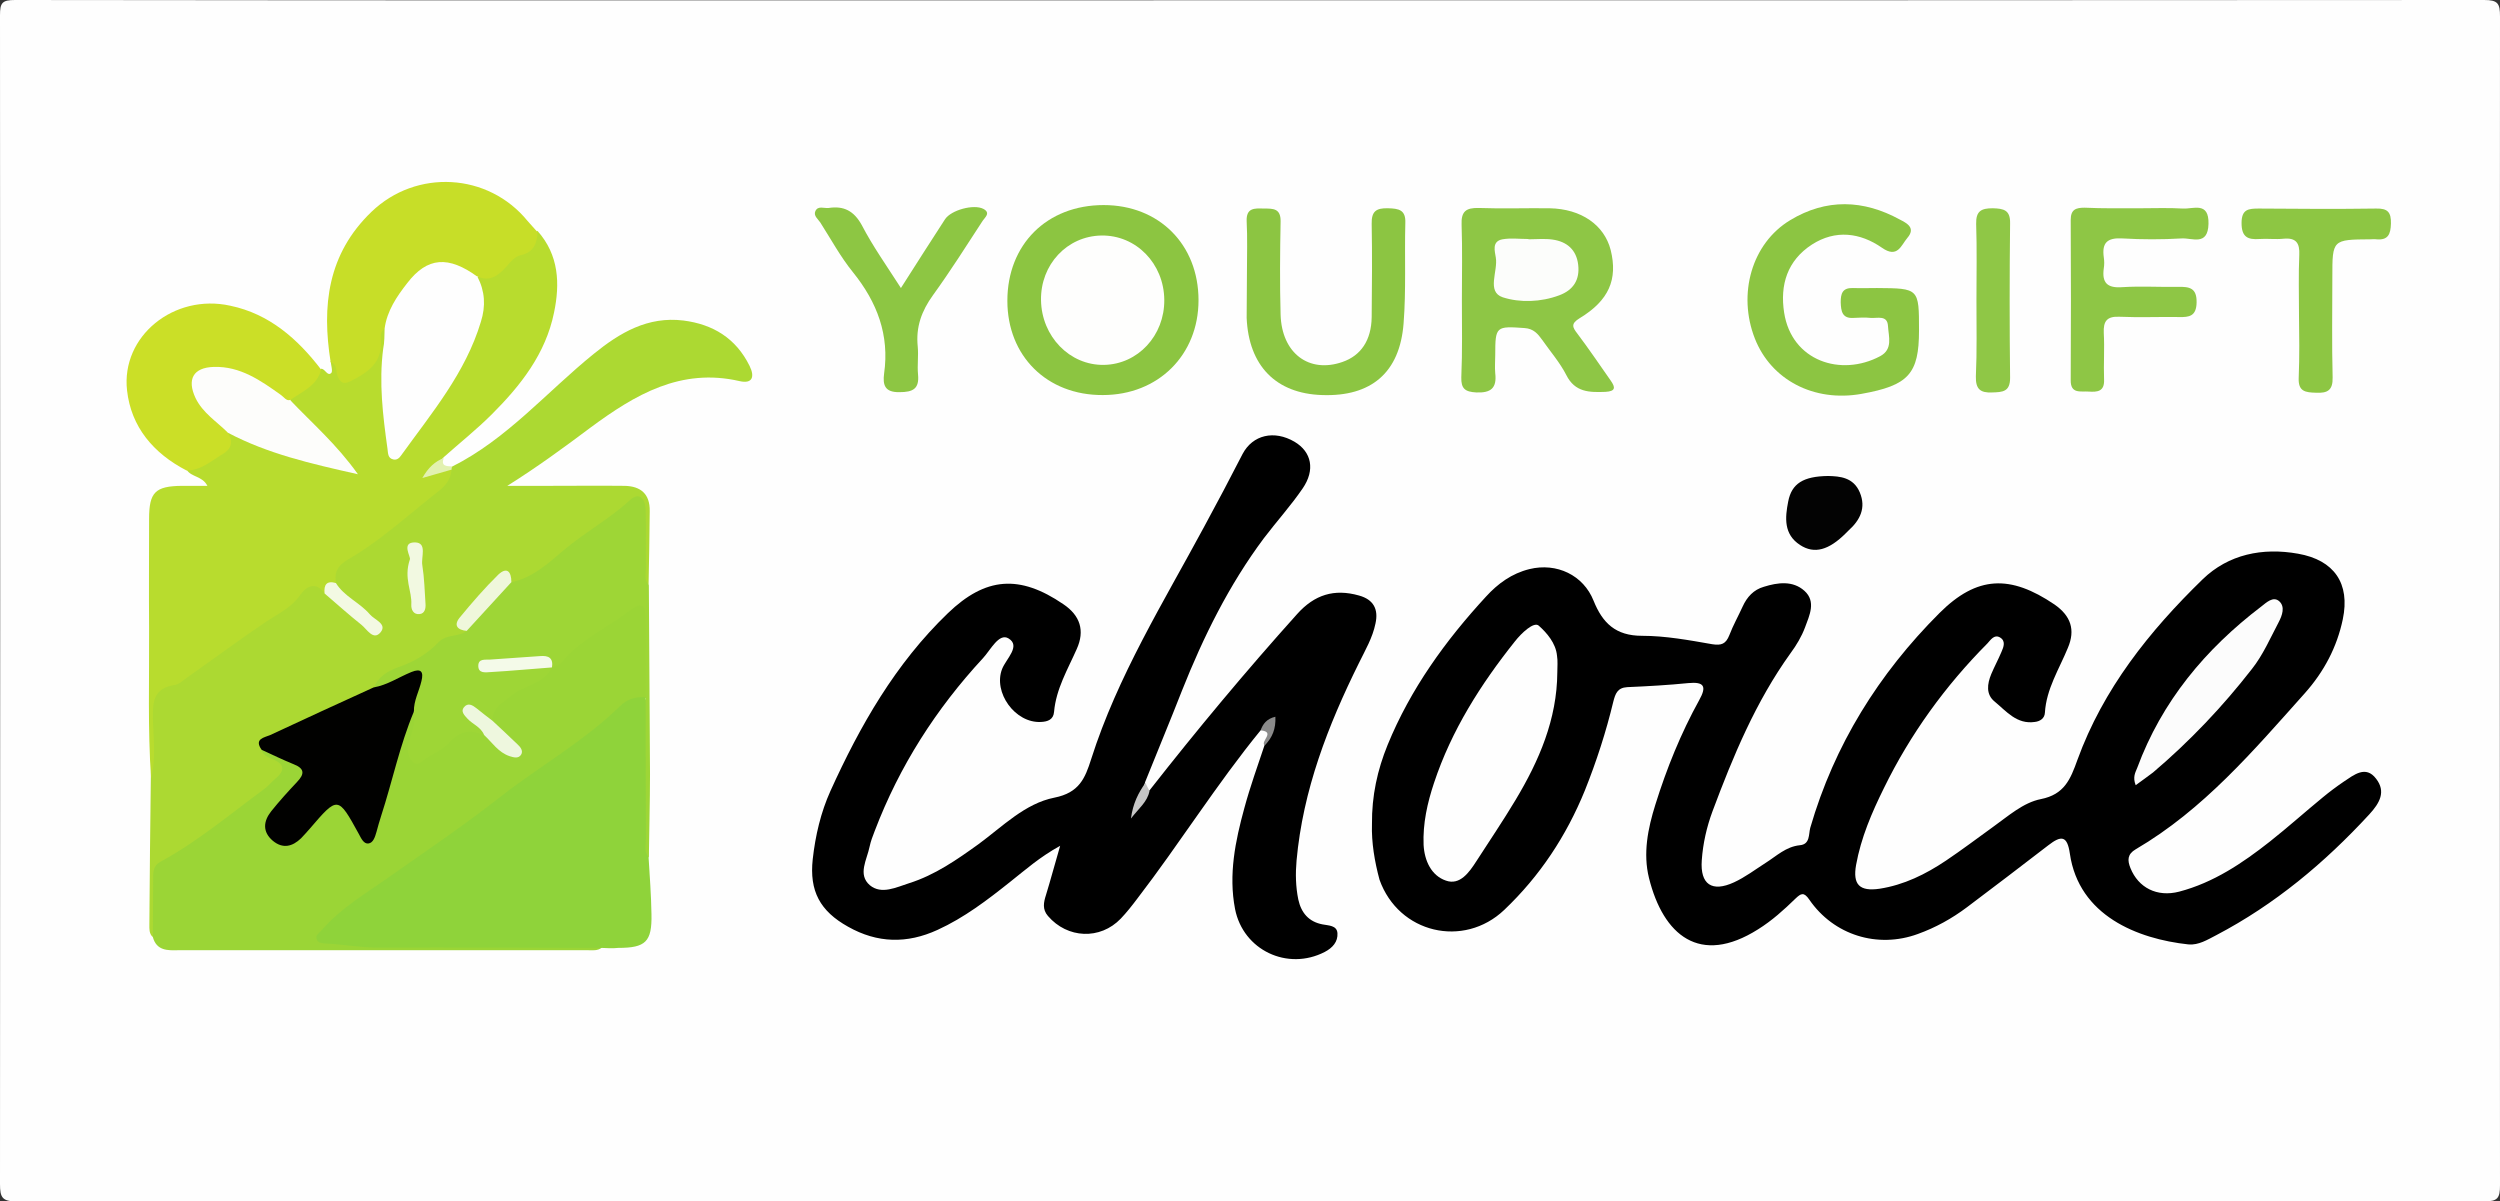 <?xml version="1.0" encoding="utf-8"?>
<!-- Generator: Adobe Illustrator 26.0.2, SVG Export Plug-In . SVG Version: 6.00 Build 0)  -->
<svg version="1.1" id="Layer_1" xmlns="http://www.w3.org/2000/svg" xmlns:xlink="http://www.w3.org/1999/xlink" x="0px" y="0px"
	 viewBox="0 0 861.9 414.2" style="enable-background:new 0 0 861.9 414.2;" xml:space="preserve">
<rect x="0" y="0" width="861.9" height="414.2" fill="#333333" stroke="none"/>
<style type="text/css">
	.st0{fill:#FEFEFE;}
	.st1{fill:#ACD932;}
	.st2{fill:#B8DC2E;}
	.st3{fill:#9BD536;}
	.st4{fill:#8FD33A;}
	.st5{fill:#9ED636;}
	.st6{fill:#C7DE28;}
	.st7{fill:#CBDF27;}
	.st8{fill:#8EC645;}
	.st9{fill:#8CC541;}
	.st10{fill:#8CC542;}
	.st11{fill:#8DC643;}
	.st12{fill:#8FC746;}
	.st13{fill:#030303;}
	.st14{fill:#C6C6C6;}
	.st15{fill:#E2F1B1;}
	.st16{fill:#8B8B8B;}
	.st17{fill:#FCFCFC;}
	.st18{fill:#010100;}
	.st19{fill:#F2F9E1;}
	.st20{fill:#EFF7DB;}
	.st21{fill:#F3F9E3;}
	.st22{fill:#FDFDFB;}
	.st23{fill:#EEF7DE;}
	.st24{fill:#F4FAE9;}
	.st25{fill:#FCFDFB;}
	.st26{fill:#FEFEFD;}
</style>
<g>
	<path class="st0" d="M430.8,0.1c141.9,0,283.7,0,425.6-0.1c4.8,0,5.5,1.2,5.5,5.7c-0.1,134.3-0.1,268.6,0,402.9
		c0,4.5-0.8,5.6-5.5,5.6c-283.5-0.1-567-0.1-850.6,0c-5,0-5.8-1.3-5.8-6C0.1,274,0.1,139.6,0,5.3C0,1,0.7,0,5.2,0
		C147.1,0.2,289,0.1,430.8,0.1z"/>
	<path d="M473,284.2c-0.1-9.9,1.9-18.8,5.4-27.4c7.9-19.3,19.9-35.9,33.9-51.1c4.1-4.5,8.9-8,15-9.5c9.4-2.3,18.6,2.1,22.1,10.9
		c3.1,7.7,7.6,12.1,16.7,12.1c8.1,0,16.2,1.5,24.2,2.9c3.2,0.5,4.7-0.1,5.9-3.1c1.3-3.4,3.1-6.6,4.6-9.9c1.5-3.3,3.8-5.8,7.3-6.8
		c4.8-1.5,10-2.2,14,1.4c4.1,3.7,1.7,8.5,0.2,12.6c-1.2,3.2-3,6.2-5,8.9c-12,16.7-19.8,35.5-26.9,54.5c-2,5.4-3.3,11.1-3.7,16.9
		c-0.6,8.3,3.5,11.1,11.1,7.6c3.9-1.8,7.3-4.4,10.9-6.7c3.8-2.4,7-5.6,11.8-6.1c3.6-0.3,3-3.8,3.6-6c8.3-28.6,23.6-53.1,44.5-74
		c13-13,24.5-13.3,39.7-3c5.6,3.9,7.3,8.7,4.6,15c-3,7.3-7.4,14.1-7.9,22.3c-0.1,2-1.7,3-3.5,3.2c-6.2,0.9-9.8-3.7-13.8-7
		c-3.1-2.5-2.6-6.1-1.2-9.5c1.1-2.6,2.4-5,3.5-7.6c0.8-1.8,1.6-3.9-0.6-5.1c-1.9-1-3.1,0.9-4.2,2.1c-14.6,14.7-26.6,31.3-35.7,49.9
		c-4.2,8.5-7.9,17.1-9.6,26.5c-1.2,6.8,1.2,9.2,8.1,8.2c8.4-1.3,15.9-5,22.9-9.7c5.5-3.7,10.8-7.7,16.2-11.6
		c5.2-3.7,10.4-8.4,16.5-9.6c8.1-1.6,10.2-6.8,12.6-13.5c8.9-24.5,24.8-44.4,43.2-62.3c8.9-8.6,20.6-11,32.9-8.8
		c12.4,2.2,18,10.2,15.4,22.6c-2,9.6-6.5,18.1-13.1,25.5c-17.7,19.8-34.9,40.1-58.3,53.8c-2.9,1.7-2.9,3.8-1.8,6.5
		c2.7,6.7,9.1,10.1,16.8,8.1c11.8-3.1,21.8-9.8,31.3-17.3c6.2-4.9,12.1-10.2,18.2-15.2c2.3-1.9,4.7-3.7,7.2-5.4
		c3.5-2.3,7.6-5.8,11.2-1c3.4,4.4,1.3,8.3-2.4,12.3c-15.4,16.7-32.5,31-52.7,41.6c-3.1,1.6-6.1,3.5-9.6,3.2
		c-17.6-1.9-37.8-9.9-40.9-31.3c-0.9-6.3-3-6.3-7.4-2.9c-9.3,7.2-18.7,14.3-28.1,21.4c-5.2,3.9-10.8,7-16.9,9.2
		c-13.9,5.1-29,0.4-37.4-11.8c-1.9-2.8-2.9-2.2-4.8-0.4c-4,3.9-8.1,7.6-12.9,10.6c-20.1,12.7-32.7,2-37.6-17.7
		c-2.1-8.5-0.4-17,2.2-25.3c3.9-12.5,8.8-24.6,15.1-36c2.7-4.8,1.7-6.4-3.7-5.9c-7,0.7-14.1,1.1-21.1,1.4c-3.4,0.2-4.1,2.3-4.8,5
		c-2.5,10.4-5.8,20.6-9.8,30.6c-6.4,15.7-15.5,29.5-27.8,41.2c-14,13.3-36.4,8.1-43-10.4C473.9,297,472.8,290.4,473,284.2z"/>
	<path d="M434.6,251.8c-15.2,18.6-27.9,39-42.5,58c-1.8,2.4-3.7,4.8-5.7,6.9c-7.1,7.4-18.4,6.9-25.1-0.9c-2-2.3-1.5-4.7-0.7-7.2
		c1.6-5.2,3-10.5,4.9-17c-7.1,3.9-12,8.3-17.2,12.4c-7.9,6.3-15.9,12.4-25.1,16.6c-10.5,4.8-20.7,4.6-30.8-1.1
		c-9.7-5.4-13.4-12.3-12.2-23.3c0.9-8.1,2.8-16.2,6.1-23.5c10.2-22.5,22.4-43.9,40.5-61.3c13-12.5,24.7-13.4,39.8-3.1
		c5.8,3.9,7.5,9.1,4.6,15.5c-3.1,7-7.1,13.7-7.8,21.6c-0.2,2.7-2.2,3.4-4.5,3.5c-8.9,0.5-16.6-10.2-13.4-18.3
		c1.4-3.5,6.5-7.9,2.2-10.5c-3.3-2-6.2,4-8.8,6.8c-16.2,17.5-28.8,37.2-37.3,59.5c-0.7,1.8-1.4,3.6-1.8,5.5
		c-0.9,4.5-4.2,9.6,0.1,13.3c4,3.3,9.1,0.7,13.5-0.7c8.9-2.8,16.5-8.1,24-13.5c8.3-6.1,16-14,26.1-16c8.6-1.7,10.6-6.7,12.7-13.3
		c9.1-28.6,24.9-54,39-80.2c4.5-8.3,8.9-16.6,13.2-25c3.5-6.6,10.9-8.3,17.9-4.2c5.9,3.5,7.2,9.7,2.8,16.1c-4.1,6-9,11.4-13.4,17.2
		c-12,16.1-20.8,33.9-28.2,52.5c-4.1,10.5-8.5,21-12.7,31.5c-0.7,2.3-0.5,4.8-1.7,6.1c0.5-0.8,1.6-2.2,3.2-3.2
		c16.3-20.8,33.2-41.1,50.9-60.8c6-6.7,12.8-8.8,21.3-6.4c5.1,1.4,6.8,4.8,5.7,9.7c-1,4.9-3.5,9.1-5.7,13.6
		c-10.7,21.6-19.3,43.8-21.5,68.1c-0.4,4.5-0.3,9,0.6,13.4c1,4.6,3.6,7.7,8.4,8.6c2,0.4,4.9,0.3,5.1,3c0.2,3-1.7,5.1-4.4,6.5
		c-12.8,6.6-28.1-0.6-30.9-14.8c-2.3-11.9,0.1-23.5,3.2-34.8c2-7.4,4.6-14.6,7-21.8c1.3-1.1,1.4-2.9,2-4.3c0.3-0.9,0.6-2.2-0.8-2.5
		C435.9,250,435.5,251.4,434.6,251.8z"/>
	<path class="st1" d="M155.8,160.9c19-9.5,32.7-25.8,48.9-38.9c9-7.3,18.6-13,30.9-11.5c10.2,1.3,18.1,6.1,22.8,15.6
		c1.9,3.8,1,6.3-3.4,5.3c-20.3-4.7-36.1,4.7-51.4,16c-9.2,6.9-18.5,13.7-28.7,20.1c4.7,0,9.4,0,14.1,0c8.8,0,17.6-0.1,26.3,0
		c5.6,0.1,8.8,2.8,8.7,8.7c-0.1,8.5-0.2,17.1-0.4,25.6c-3.5-1-2.5-4-2.6-6.3c-0.2-5.7,0-11.5-0.1-17.2c0-1.5,0.1-3.3-1.5-3.9
		c-1.6-0.7-2.7,0.7-3.9,1.6c-8.9,7-18.4,13.1-27.1,20.3c-3.2,2.7-6.8,5.1-11.4,5c-1-0.3-1.9-1.8-2.6-1.6c-6.4,1.5-8.2,8-12.5,11.7
		c-2.1,1.8-2.2,3.9-0.6,6.1c-0.8,3.1-4,1.9-5.7,3.3c-7,5.6-15,9.2-22.8,13.5c-1.3,0.7-2,2.2-3,3.3c-9.9,6.3-21.1,10.2-31.7,15.1
		c-2.4,1.1-6.3,1.1-5.7,5.5c0.9,1.3,2.3,1.9,3.5,2.8c3.4,2.4,3.4,5.2,0.7,8.1c-3.8,4.1-7.9,8-12.6,10.8
		c-9.1,5.5-16.7,13.2-26.2,18.1c-2.7,1.4-3.3,3.7-3.3,6.4c0,4,0.1,8.1-0.1,12.1c-0.1,2.3,0.4,4.8-1.8,6.5c-1.2-1.2-1.1-2.7-1.1-4.2
		c0.1-16.8,0.3-33.6,0.5-50.3c0.2-8.1,0.3-16.2,0-24.4c-0.2-4.7,0.8-7.5,5.7-9c6.6-2.1,11.5-7.3,16.9-11.3
		c9.2-6.8,19.9-11.6,27.9-20.2c2.6-2.9,6.1-4,9.7-1.1c5.4,4.4,9.8,9.9,16.6,13.6c-3.8-6.7-11.2-8.8-14.3-15.1
		c-1.3-2.9,0.4-4.9,2.2-6.8c2.2-2.4,4.8-4.3,7.6-5.9c9.4-5.6,17.1-13.5,25.8-20c2.1-1.6,3.2-4,4.4-6.3
		C154.9,161.7,155.3,161.3,155.8,160.9z"/>
	<path class="st2" d="M111.9,204.6c-3-4.4-6.5-2.3-8.3,0.4c-3.1,4.5-7.6,6.5-11.8,9.3c-9.1,6.1-17.9,12.7-26.9,19
		c-1.6,1.1-3.1,2.7-4.9,2.9c-6.9,1.1-7.4,5.6-7.3,11.4c0.2,7,1.1,14-0.6,20.9c-1.2-17.3-0.6-34.5-0.7-51.8c-0.1-12.6,0-25.2,0-37.8
		c0-9.2,2.1-11.3,11.3-11.4c2.8,0,5.5,0,8.8,0c-1.7-3.4-5.6-3-7.1-5.5c1.7-2.1,4.4-2.5,6.6-3.8c3.9-2.1,7.1-4.7,7.7-9.5
		c2.4-1.1,4.1,0.6,5.9,1.4c10.7,5,22.1,7.5,34.8,10.6c-2.8-4.9-6.4-7.5-9.2-10.8c-3.4-4-8.5-6.6-10.2-12.1
		c2.5-4.6,7.4-6.9,10.8-10.7c1.4,0.2,2.1,2.7,3.4,1.5c0.6-0.6-0.1-2.7-0.2-4.1c0.6-0.4,1.2-0.4,1.8-0.1c2.1,1,1.4,5.8,5.3,4.3
		c4-1.6,7.4-3.8,8.3-8.9c0.4-2.4-0.9-6.4,3.6-6.9c1.7,2.3,1.6,4.9,1,7.4c-2.3,9.9,0.3,19.6,0.8,29.4c0.1,1.6,0.2,3.5,2.2,4.7
		c4.6-3.3,7-8.4,10.2-12.8c6-8.3,11.8-16.8,15.4-26.6c2.4-6.4,3.2-12.8,1.5-19.4c6.4-1.9,10.6-7.3,16.4-10.2
		c2.5-1.2,2.8-4.2,4.8-5.8c7.4,8.3,7.8,18.2,5.7,28.2c-2.9,14.2-11.5,25.1-21.4,35c-5.2,5.2-11.1,9.9-16.6,14.8
		c-1.3,1.3-2.4,2.8-3.5,4.2c2-0.5,4.1-1.2,6.2-0.3c-0.1,3.2-1.8,5.7-4.2,7.6c-9.5,7.4-18.4,15.6-28.7,22.1c-3.3,2.1-8,3.8-7,9.3
		C114.6,202.3,113.3,203.5,111.9,204.6z"/>
	<path class="st3" d="M52.7,323.1c0-6.6,0.1-13.3,0.1-19.9c0-2.4-0.1-4.7,2.5-6.1c12.9-7,24-16.4,35.7-25c1.4-1,2.5-2.4,3.8-3.5
		c3.4-2.8,3.6-5.1-0.9-6.9c-1.6-0.6-3.2-1.4-3.8-3.2c6-1.3,10.1,2.3,13.9,5.8c2.3,2.1,0.5,4.8-1.1,7c-2.1,3-5.1,5.2-7.3,8.1
		c-2.2,2.9-3.7,6.2-0.1,9c3.3,2.6,6.1,0.6,8.3-1.9c2.2-2.4,4-5.1,6.3-7.3c5-4.7,7-4.5,11.2,1.2c1.8,2.4,2.2,5.6,5.1,7.6
		c2.3-1.7,2.5-4.3,3.2-6.7c2.9-10.1,5.8-20.2,9.1-30.2c0.7-2.2,0.8-5.3,4.2-5.7c2.7,3.5,0,7-0.2,10.5c-0.1,1.5-0.7,3.2,0.8,4.2
		c1.6,1,2.8-0.3,4-1.1c2.5-1.6,5.1-3.2,7.3-5.2c3.8-3.4,7.9-4,12.4-1.4c3.3,1.9,5.1,6.2,10,6.8c-1-5.6-7.2-6.4-8.4-11
		c-0.6-4.6,2.5-6.8,5.7-9c4.8-3.4,10.5-5.4,14.9-9.4c0.4-0.5,0.9-1,1.4-1.4c7.1-7.6,16-12.7,24.4-18.6c1.9-1.3,4.2-2.8,6.5-1.8
		c2.8,1.2,1.4,4.2,1.4,6.3c0,8.7,0.4,17.5-0.2,26.2c-12.6,6.9-23.1,16.8-34.8,24.9c-20.3,14.1-39.8,29.4-60.3,43.2
		c-5.7,3.8-11.1,8-15.7,13.8c5.1,2.2,10,2.5,15,2.5c24,0,47.9,0,71.9,0c2.9,0,6.1-0.8,8.5,1.8c-1.5,1.2-3.3,0.9-4.9,0.9
		c-47,0-94,0-141.1,0C57.8,327.7,54,327.8,52.7,323.1z"/>
	<path class="st4" d="M207.4,326.8c-25.7-0.1-51.4-0.2-77.1-0.1c-6,0-11.9-1.1-17.8-1.4c-1.3-0.1-2.8-0.1-3.3-1.4
		c-0.6-1.5,0.8-2.2,1.6-3.1c6.8-7.9,15.7-13,24-18.9c12.8-9,25.8-17.8,38-27.4c13.5-10.5,28.6-19,40.9-31c2.4-2.4,5.4-3.4,8.8-3.1
		c1.5,6.3,0.4,12.6,0.6,18.9c0.4,12.1-0.5,24.2,0.5,36.2c0.4,6.6,0.9,13.1,1,19.7c0.2,9.5-2,11.6-11.5,11.6
		C211.3,327,209.3,326.9,207.4,326.8z"/>
	<path class="st5" d="M223.7,295.7c-1.8-2-1-4.5-1-6.7c-0.1-16.1-0.1-32.3-0.1-48.5c0-8.7,0.1-17.5,0-26.2c0-6.3-1.2-7.1-6.3-3.2
		c-7.6,5.7-16.5,9.7-22.7,17.3c-0.7,0.9-2.2,1.2-3.3,1.7c-6.6-3.8-13.5-1.6-20.3-0.8c4.3,0.7,8.7,0.5,13-0.2c2.5-0.4,5.1-0.9,7.3,1
		c-2.8,5.9-9.7,6.1-14.1,9.8c-3,2.5-6.6,4.1-6.4,8.7c-2.7,0.5-4.4-2.1-7-2.6c0.4,3.2,5.8,3.4,4.1,7.5c-4.6-2.1-8.4-1.6-12,2.5
		c-1.9,2.2-4.8,3.5-7.3,5c-1.7,1-3.5,3.6-5.4,1.6c-1.4-1.5-2.1-4-1.3-6.6c1-3.4,2.5-6.8,1.9-10.6c-2.9-4.2,1.3-8,0.8-12.1
		c-5.3,0.1-8.9,6.1-14.7,3.8c1.5-3.9,4.9-5.8,8.5-7.1c5.3-1.8,10-4.6,13.8-8.6c2.8-2.9,6.9-1.7,9.8-3.9c-0.9-1.7,0.3-2.9,1.2-3.9
		c3.3-3.6,6.8-7.1,9.8-11c1-1.3,2.3-2.6,4.4-1.9c7.2-1.5,12.5-6.4,17.8-10.9c7.3-6.2,15.8-10.8,22.9-17.3c3.4-3.2,5.4-0.4,5.5,3.3
		c0.2,6.6,0,13.3,0.1,19.9c0,2.1-0.7,4.3,1,6.1c0.1,21.7,0.3,43.4,0.4,65.1C224.1,276.6,223.8,286.2,223.7,295.7z"/>
	<path class="st6" d="M132.6,113.3c-1.5,1-1.4,2.5-1.3,4c0.6,7.8-4.6,11.2-10.6,14.2c-2.5,1.2-3.4,0.2-4.3-1.8
		c-0.7-1.6,0.1-4-2.4-4.8c-3.1-19.4-1.1-37.3,14.1-51.9c15.4-14.8,40.2-13.5,53.8,3.2c1.1,1.3,2.3,2.5,3.4,3.8c-0.1,4-1.4,7-5.8,8
		c-2.1,0.5-3.4,2.2-4.9,3.9c-2.5,2.8-5.6,5.5-10,3.4c-1.6,0.6-2.9-0.4-4.2-1c-8.4-3.9-14.4-2.3-19.7,5.3
		C137.7,104,135.7,108.9,132.6,113.3z"/>
	<path class="st7" d="M110.7,127.4c-1.4,5.7-6.5,7.5-10.6,10.5c-2.8,1.3-4.4-1-6.2-2.1c-5.1-3.2-10.3-6.1-16.2-7.5
		c-3.5-0.8-7-0.7-9.2,2.7c-1.9,3.1,0.6,5.6,1.9,8.2c2,4,7.6,5,8.2,10c1.9,3.1,1.2,5.6-1.9,7.4c-3.9,2.3-7.4,5.6-12.4,5.6
		c-11.4-5.9-19.1-15-20.5-27.6c-2.1-18.7,16.2-33.5,35.6-29.2C92.8,108.2,102.6,116.8,110.7,127.4z"/>
	<path class="st8" d="M504,103.2c0-8.6,0.2-17.1-0.1-25.7c-0.2-4.6,1.5-5.9,5.9-5.8c8.1,0.3,16.3,0,24.4,0.1
		c11,0.2,18.9,5.8,21.1,14.4c2.5,10.1-0.6,17.4-10.7,23.5c-3.1,1.9-2.5,3.1-0.8,5.3c4,5.3,7.7,10.8,11.5,16.2
		c1.7,2.4,1.7,3.7-1.8,3.9c-5.5,0.2-10.5,0.2-13.5-5.8c-2.2-4.3-5.5-8.1-8.3-12.1c-1.5-2.1-3-3.9-6.1-4.1
		c-9.8-0.7-10.1-0.6-10.1,9.2c0,2.1-0.2,4.3,0,6.4c0.6,5.1-1.5,6.8-6.5,6.6c-3.9-0.2-5.3-1.3-5.2-5.2
		C504.2,121.1,504,112.2,504,103.2z"/>
	<path class="st9" d="M347.3,103.7c0-19.4,13.6-33,33.2-33c19.1,0,32.7,13.6,32.7,32.8c0,18.9-13.9,32.7-33,32.7
		C361,136.3,347.3,122.8,347.3,103.7z"/>
	<path class="st10" d="M661.6,113.9c0,15-3.6,19-19.9,21.9c-16.3,2.9-31.1-4.8-36.7-19.1c-6-15.3-1.1-32.8,12.2-40.8
		c12.4-7.5,25.2-7.1,37.8-0.2c2.3,1.2,5.6,2.8,2.6,6.3c-2.2,2.6-3.4,7.2-8.8,3.4c-7.5-5.2-16-6.3-24.1-1.1
		c-8.5,5.5-11.1,13.9-9.6,23.5c2.6,16.7,19.6,22.2,33.1,15c4.5-2.4,2.9-6.8,2.7-10.4c-0.2-3.9-3.7-2.6-6-2.8c-1.9-0.2-3.9-0.1-5.8,0
		c-4,0.3-4.4-2.3-4.5-5.4c0-3,0.6-5,4.2-4.9c2.8,0.1,5.6,0,8.3,0C661.6,99.4,661.6,99.4,661.6,113.9z"/>
	<path class="st10" d="M429.9,93.6c0-5.8,0.2-11.6-0.1-17.3c-0.2-4.7,2.7-4.5,5.9-4.4c3.2,0,5.9-0.1,5.8,4.5
		c-0.2,10.7-0.3,21.4,0,32.1c0.4,13.3,9.8,20.3,21.3,16.3c6.4-2.2,10-7.5,10.1-15.5c0.1-10.7,0.2-21.4,0-32.1
		c-0.1-4.3,1.5-5.5,5.6-5.4c3.7,0.1,6.2,0.5,6,5.1c-0.3,11.5,0.3,23.2-0.6,34.6c-1.3,17-11.2,25.3-28.1,24.7
		c-15.9-0.5-25.3-10.1-26-26.6C429.8,104.3,429.9,99,429.9,93.6C429.9,93.6,429.9,93.6,429.9,93.6z"/>
	<path class="st8" d="M737.8,71.8c4.9,0,9.9-0.2,14.8,0.1c3.6,0.2,9-2.5,8.8,5.3c-0.2,7.7-5.6,4.8-9.2,5c-6.8,0.4-13.7,0.4-20.5,0
		c-5.2-0.3-7.1,1.5-6.4,6.5c0.2,1.3,0.2,2.6,0,3.8c-0.7,5,1.2,6.9,6.4,6.5c6.4-0.4,12.8,0,19.2-0.1c4-0.1,6.5,0.4,6.4,5.4
		c-0.1,4.7-2.5,5.1-6.1,5c-6.8-0.1-13.7,0.2-20.5-0.1c-4.3-0.2-5.6,1.5-5.4,5.6c0.3,5.3-0.1,10.7,0.1,16c0.2,4.2-2.3,4.4-5.3,4.2
		c-2.8-0.2-6.3,0.9-6.2-4c0.1-18.4,0.1-36.8,0-55.2c0-3.6,1.8-4.2,4.8-4.2C725,71.9,731.4,71.8,737.8,71.8z"/>
	<path class="st11" d="M310.6,99.3c5.5-8.6,10.3-16.2,15.2-23.7c2.1-3.2,9.9-5.3,13.2-3.6c2.7,1.4,0.5,3-0.2,4.1
		c-5.6,8.6-11.1,17.3-17.1,25.6c-4,5.5-6,11.1-5.3,17.8c0.3,3.2-0.2,6.4,0.1,9.6c0.5,5-1.8,6.1-6.4,6.1c-5.1,0.1-5.8-2.5-5.3-6.4
		c1.9-13.3-2.4-24.6-10.7-34.9c-4.3-5.3-7.6-11.4-11.3-17.2c-0.8-1.2-2.4-2.3-1.7-3.9c0.9-2,3-0.9,4.6-1.1c5.2-0.8,8.7,1,11.4,5.9
		C300.9,84.9,305.6,91.5,310.6,99.3z"/>
	<path class="st11" d="M792.6,108.4c0-6.8-0.2-13.7,0.1-20.5c0.2-4.1-1.1-6-5.4-5.6c-2.8,0.3-5.6-0.1-8.3,0.1
		c-4.1,0.3-6.2-0.7-6.2-5.5c0-4.8,2.4-5,6-5c13.5,0.1,26.9,0.2,40.4,0c4-0.1,5.2,1.3,5.1,5.2c-0.1,3.7-1,5.8-5.1,5.4
		c-0.6-0.1-1.3,0-1.9,0c-13.2,0.1-13.2,0.1-13.2,13c0,11.5-0.2,23.1,0.1,34.6c0.1,4.4-1.7,5.5-5.7,5.3c-3.7-0.1-6.2-0.4-6-5.1
		C792.8,122.9,792.7,115.6,792.6,108.4z"/>
	<path class="st12" d="M681.4,103.5c0-8.8,0.2-17.6-0.1-26.3c-0.1-4.4,1.7-5.4,5.7-5.4c3.8,0.1,6.1,0.6,6,5.2
		c-0.2,17.8-0.2,35.6,0,53.3c0,4.8-2.6,4.9-6.2,5c-4.1,0.2-5.7-1.2-5.6-5.5C681.6,121,681.4,112.2,681.4,103.5z"/>
	<path class="st13" d="M630.3,164.1c3.9,0.1,8.7,0.4,10.9,5.7c2.2,5.3,0.1,9.5-3.9,13.1c-0.3,0.3-0.6,0.6-0.9,0.9
		c-5.9,5.9-10.9,7.3-15.8,4.1c-5.7-3.7-5.2-9.4-4.1-15C617.7,166.7,621.7,164.2,630.3,164.1z"/>
	<path class="st14" d="M396.3,272.7c-0.7,3.7-3.6,5.9-6.4,9.5c0.7-5.3,2.6-8.9,5-12.3C395.3,270.8,395.8,271.7,396.3,272.7z"/>
	<path class="st15" d="M155.7,161.9c-3.1,0.9-6.2,1.8-10.1,2.9c2.1-3.7,4.4-5.7,7.4-6.9c-1.1,2.9,1,2.8,2.8,2.9
		C155.7,161.2,155.7,161.6,155.7,161.9z"/>
	<path class="st16" d="M434.6,251.8c0.8-2.2,2.1-4,5.1-4.7c0.2,4.1-1,7.2-3.7,9.9C434.4,255.6,439.9,252.3,434.6,251.8z"/>
	<path class="st0" d="M536.9,231.8c-0.1,16.2-6.3,30.5-14.4,44c-4.3,7.2-9,14.1-13.5,21.1c-2.5,3.9-5.7,8.4-10.5,6.7
		c-5-1.7-7.4-6.8-7.7-12.3c-0.3-7.4,1.3-14.5,3.6-21.4c6-18.1,16.1-34,27.9-48.8c2.2-2.8,6.5-6.9,8.2-5.4c2.7,2.4,5.9,6,6.3,10.4
		C537.1,227.9,536.9,229.9,536.9,231.8z"/>
	<path class="st17" d="M736.3,270.7c-1.1-2.8-0.1-4.4,0.5-5.9c8.5-23,23.5-41,42.8-55.7c1.7-1.3,4.1-3.7,6.2-1.8
		c2.1,1.9,1,4.9-0.2,7.2c-2.9,5.5-5.4,11.3-9.2,16.1c-10.1,13-21.5,25-34.1,35.7C740.5,267.7,738.6,269,736.3,270.7z"/>
	<path class="st18" d="M128.8,237c4.7-0.8,8.6-3.5,13-5.3c3.4-1.4,4.3-0.1,3.5,3.1c-0.8,3.5-2.7,6.8-2.6,10.5
		c-4.9,11.7-7.4,24-11.3,36c-0.6,1.8-1.1,3.7-1.6,5.5c-0.5,1.7-1.1,3.8-2.8,4c-1.6,0.2-2.5-1.8-3.3-3.3c-7.2-13.1-7.2-13.1-16.9-1.8
		c-1,1.1-2,2.3-3,3.3c-3,2.9-6.3,3.7-9.7,0.9c-3.7-3.1-3.3-6.8-0.6-10.2c2.8-3.5,5.8-6.8,8.9-10.1c2.6-2.7,2.7-4.6-1.1-6.1
		c-3.7-1.5-7.4-3.3-11.1-5c-2.7-3.8,0.9-4.2,3-5.1C105,247.9,116.9,242.4,128.8,237z"/>
	<path class="st19" d="M141.3,192.9c0.5-0.8-3.2-6,1.8-5.9c4.3,0.1,2,5.1,2.5,7.9c0.7,4.4,0.8,8.9,1.1,13.3c0.1,1.5-0.2,3.3-2,3.5
		c-2.2,0.3-3-1.6-2.9-3.3C142.1,203.8,139.1,199.4,141.3,192.9z"/>
	<path class="st20" d="M176.3,200.7c-5.1,5.6-10.3,11.2-15.4,16.8c-3.2-0.3-4.6-1.9-2.4-4.6c4.2-5.1,8.6-10.2,13.3-14.8
		C174.8,195.3,176.3,197.1,176.3,200.7z"/>
	<path class="st21" d="M111.9,204.6c-0.3-3,0.7-4.5,3.9-3.6c2.9,4.7,8.2,6.7,11.7,10.8c1.6,1.9,6.1,3.3,3.7,6.2
		c-2.5,3-4.7-1.1-6.6-2.6C120.2,211.9,116.1,208.2,111.9,204.6z"/>
	<path class="st0" d="M132.6,113.3c0.8-6.1,4.2-11.1,7.8-15.7c6.9-9,14.2-9.5,24.2-2.2c2.6,5,2.9,10.1,1.2,15.5
		c-5.3,17.7-17,31.5-27.5,46.1c-0.6,0.9-1.5,1.7-2.7,1.4c-1.9-0.4-1.8-2.1-2-3.6c-1.6-11.5-3-22.9-1.5-34.5
		C132.6,118,132.5,115.6,132.6,113.3z"/>
	<path class="st22" d="M78.6,149.2c-3.9-3.9-8.7-6.8-11.2-12c-3-6.4-0.8-10.5,6.3-10.7c9.1-0.3,16.2,4.7,23.2,9.7
		c1,0.7,1.7,2,3.2,1.8c7.5,7.9,15.9,15.1,23.3,25.5C106.9,159.8,92.2,156.4,78.6,149.2z"/>
	<path class="st23" d="M166.9,253.4c-1.1-2.8-4-3.7-5.8-5.7c-1-1.1-2.3-2.4-1.2-3.8c1.4-1.8,3-0.8,4.4,0.3c1.8,1.5,3.7,2.9,5.5,4.3
		c2.9,2.7,5.8,5.4,8.7,8.2c1,0.9,1.9,2.2,1.2,3.4c-0.9,1.6-2.7,1-4,0.6C171.8,259.4,169.7,256,166.9,253.4z"/>
	<path class="st24" d="M190.3,230.1c-7,0.5-14,1.2-21.1,1.6c-1.8,0.1-4.4,0.6-4.3-2.3c0.1-2.4,2.4-1.9,4-2
		c5.7-0.4,11.5-0.8,17.2-1.2C189.2,225.9,190.8,226.9,190.3,230.1C190.2,230.1,190.3,230.1,190.3,230.1z"/>
	<path class="st25" d="M527,82.5c2.8,0,5.6-0.3,8.3,0.1c4.9,0.7,8.2,3.5,8.8,8.7c0.6,5.2-1.7,8.7-6.5,10.5
		c-6.4,2.4-13.6,2.6-19.5,0.7c-5.7-1.9-1.6-9-2.4-13.7c-0.3-2.1-1.5-5.6,2.3-6.3c2.9-0.5,5.9-0.1,8.9-0.1
		C527,82.5,527,82.5,527,82.5z"/>
	<path class="st26" d="M401.4,103.4c0.1,12.3-9.1,22.2-20.8,22.4c-11.8,0.2-21.5-9.8-21.7-22.3c-0.2-12.3,9-22.1,20.8-22.3
		C391.7,81,401.3,90.9,401.4,103.4z"/>
</g>
</svg>
